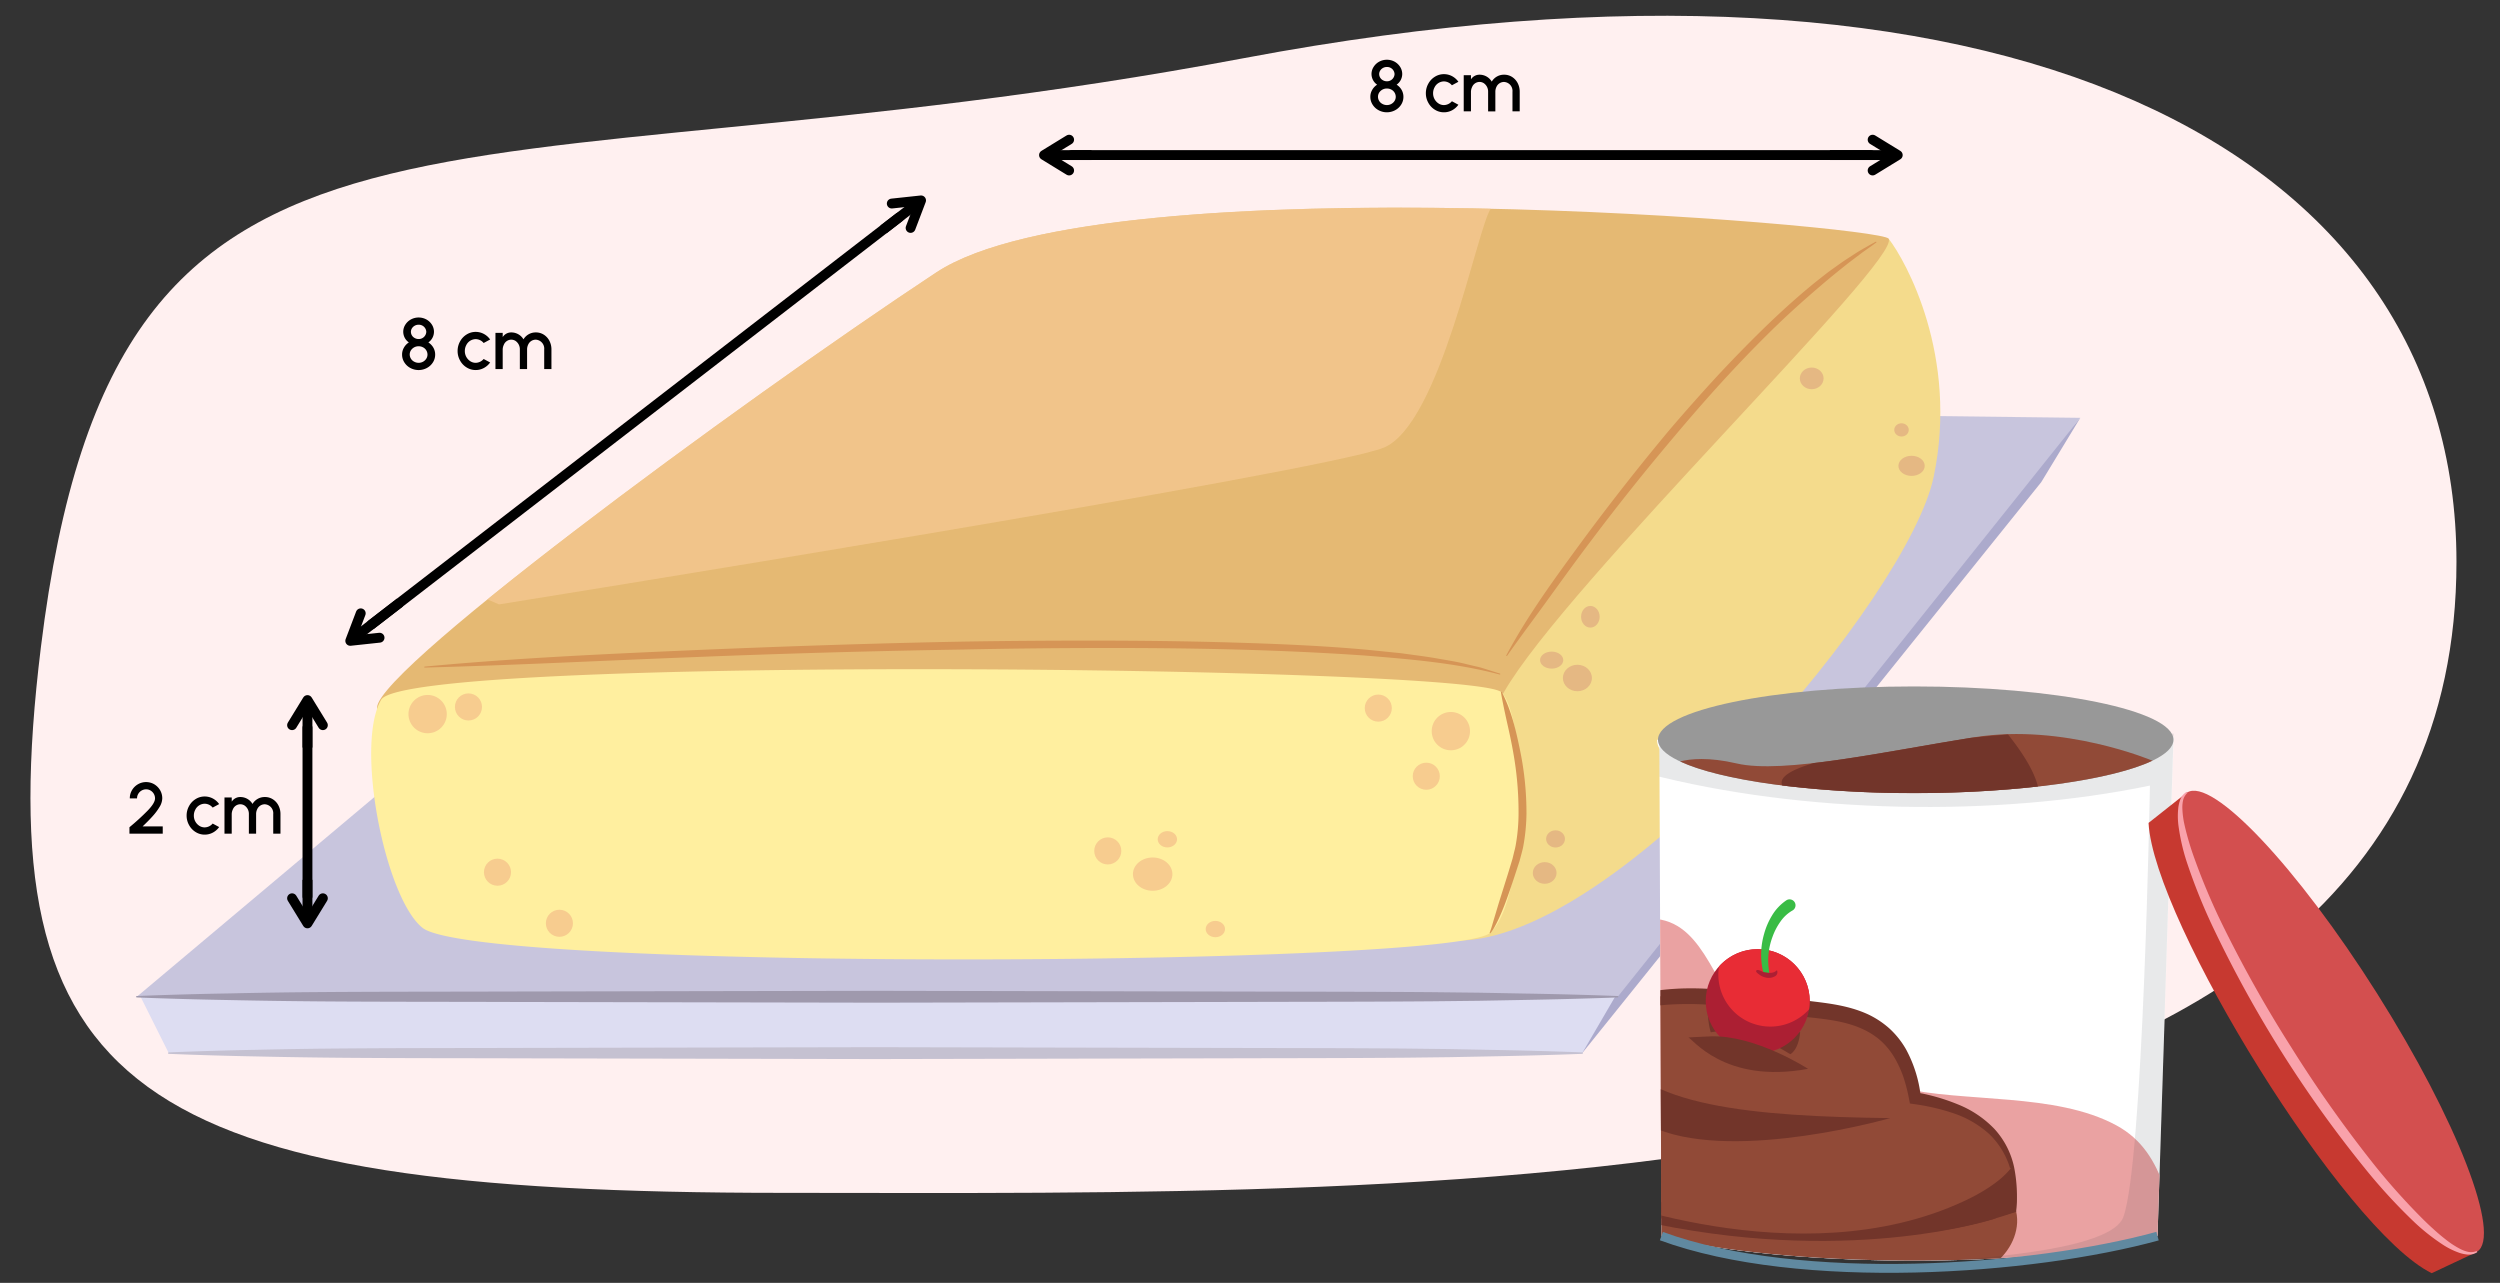 <svg xmlns="http://www.w3.org/2000/svg" xmlns:xlink="http://www.w3.org/1999/xlink" width="760" height="390" viewBox="0 0 760 390"><rect x="0" y="0" width="760" height="390" fill="#333333" stroke="none"/><defs><clipPath id="a"><path d="M660.819,221.936l-4.93,153.842c-37.879,10.439-114.851,9.419-150.828,0l-.624-151.714Z" fill="none"/></clipPath></defs><g style="isolation:isolate"><path d="M746.765,170.783c0-125.963-137.826-196.6-368.471-153.132C135.824,63.344,35.346,9.974,12.435,196.716-4.151,331.9,40.269,362.629,238.111,362.629S746.765,370.841,746.765,170.783Z" fill="#fff0f0"/><path d="M39.351,251.484a72.262,72.262,0,0,0,5.445-4.962c1.552-1.584,2.333-2.861,2.333-3.818a2.763,2.763,0,0,0-1.353-2.377,2.572,2.572,0,0,0-1.364-.374,2.782,2.782,0,0,0-2.377,1.376,2.638,2.638,0,0,0-.374,1.375h-2.2a4.781,4.781,0,0,1,.671-2.5,4.984,4.984,0,0,1,1.815-1.793,4.931,4.931,0,0,1,4.929,0,5.116,5.116,0,0,1,1.793,1.8,4.889,4.889,0,0,1,.66,2.486,5.209,5.209,0,0,1-.825,2.608,17.392,17.392,0,0,1-2.1,2.816q-1.271,1.419-3.059,3.113h6.128v2.2H39.351Z"/><path d="M66.621,251.428a5.6,5.6,0,0,1-1.914,1.683,5.216,5.216,0,0,1-2.476.617,5.116,5.116,0,0,1-2.75-.782,5.587,5.587,0,0,1-2-2.112,5.808,5.808,0,0,1-.749-2.893,5.885,5.885,0,0,1,.749-2.915,5.6,5.6,0,0,1,2-2.113,5.124,5.124,0,0,1,2.75-.781,5.227,5.227,0,0,1,2.476.616,5.445,5.445,0,0,1,1.914,1.694l-1.97,1.067a3.188,3.188,0,0,0-2.42-1.177,3.234,3.234,0,0,0-2.86,1.816,3.758,3.758,0,0,0-.44,1.793,3.657,3.657,0,0,0,1.639,3.091,2.971,2.971,0,0,0,1.661.495,3.254,3.254,0,0,0,2.42-1.166Z"/><path d="M70.448,242.44v1.265a3.039,3.039,0,0,1,2.563-1.408,4.3,4.3,0,0,1,3.752,2.1,4.3,4.3,0,0,1,3.74-2.1,4.414,4.414,0,0,1,2.465.7,4.853,4.853,0,0,1,1.694,1.893,5.615,5.615,0,0,1,.6,2.607v5.941h-2.2V247.5a2.728,2.728,0,0,0-2.563-3,2.519,2.519,0,0,0-2.3,1.486,3.337,3.337,0,0,0-.341,1.518v5.941h-2.2V247.5a3.088,3.088,0,0,0-1.288-2.607,2.437,2.437,0,0,0-1.364-.4,2.478,2.478,0,0,0-2.222,1.563,3.466,3.466,0,0,0-.341,1.54v5.842h-2.2v-11Z"/><path d="M124.73,111.855a4.819,4.819,0,0,1-1.826-1.717,4.348,4.348,0,0,1-.671-2.365,4.138,4.138,0,0,1,.561-2.091,4.489,4.489,0,0,1,1.5-1.584,3.948,3.948,0,0,1-1.068-5.4,4.579,4.579,0,0,1,1.706-1.595,4.955,4.955,0,0,1,4.664,0A4.661,4.661,0,0,1,131.3,98.7a4.058,4.058,0,0,1,.628,2.19,3.985,3.985,0,0,1-1.706,3.212,4.56,4.56,0,0,1,1.519,1.584,4.212,4.212,0,0,1,.55,2.091,4.357,4.357,0,0,1-.671,2.365,4.853,4.853,0,0,1-1.838,1.717,5.323,5.323,0,0,1-5.05,0Zm4.863-2.817a2.351,2.351,0,0,0,.363-1.265,2.486,2.486,0,0,0-1.342-2.179,2.8,2.8,0,0,0-1.353-.33,2.758,2.758,0,0,0-2.344,1.243,2.351,2.351,0,0,0-.362,1.266,2.463,2.463,0,0,0,1.353,2.178,2.748,2.748,0,0,0,1.353.341A2.708,2.708,0,0,0,129.593,109.038Zm0-8.152a2.261,2.261,0,0,0-2.332-2.168,2.381,2.381,0,0,0-2.024,1.078,1.993,1.993,0,0,0-.32,1.09,2.142,2.142,0,0,0,1.166,1.881,2.4,2.4,0,0,0,1.178.3A2.291,2.291,0,0,0,129.593,100.886Z"/><path d="M149,110.192a5.6,5.6,0,0,1-1.914,1.684,5.223,5.223,0,0,1-2.475.616,5.116,5.116,0,0,1-2.751-.781,5.6,5.6,0,0,1-2-2.112,5.819,5.819,0,0,1-.748-2.894,5.9,5.9,0,0,1,.748-2.915,5.594,5.594,0,0,1,2-2.112,5.116,5.116,0,0,1,2.751-.781,5.223,5.223,0,0,1,2.475.616A5.435,5.435,0,0,1,149,103.207l-1.969,1.067a3.192,3.192,0,0,0-2.42-1.177,3.237,3.237,0,0,0-2.861,1.815,3.761,3.761,0,0,0-.44,1.793,3.657,3.657,0,0,0,1.639,3.092,2.974,2.974,0,0,0,1.662.5,3.258,3.258,0,0,0,2.42-1.166Z"/><path d="M152.824,101.2v1.266a3.039,3.039,0,0,1,2.563-1.408,4.3,4.3,0,0,1,3.752,2.1,4.3,4.3,0,0,1,3.74-2.1,4.414,4.414,0,0,1,2.465.7,4.843,4.843,0,0,1,1.694,1.892,5.616,5.616,0,0,1,.6,2.608v5.94h-2.2v-5.94a2.728,2.728,0,0,0-2.563-3,2.52,2.52,0,0,0-2.3,1.485,3.344,3.344,0,0,0-.341,1.519v5.94h-2.2v-5.94a3.089,3.089,0,0,0-1.288-2.608,2.444,2.444,0,0,0-1.364-.4,2.477,2.477,0,0,0-2.222,1.562,3.472,3.472,0,0,0-.341,1.54v5.842h-2.2v-11Z"/><path d="M419.083,33.5a4.811,4.811,0,0,1-1.826-1.717,4.348,4.348,0,0,1-.671-2.365,4.143,4.143,0,0,1,.561-2.091,4.5,4.5,0,0,1,1.5-1.584,3.947,3.947,0,0,1-1.068-5.4,4.582,4.582,0,0,1,1.706-1.6,4.956,4.956,0,0,1,4.664,0,4.663,4.663,0,0,1,1.7,1.6,4.054,4.054,0,0,1,.628,2.189,3.983,3.983,0,0,1-1.706,3.212,4.569,4.569,0,0,1,1.519,1.584,4.215,4.215,0,0,1,.55,2.091,4.357,4.357,0,0,1-.671,2.365,4.845,4.845,0,0,1-1.838,1.717,5.316,5.316,0,0,1-5.05,0Zm4.863-2.816a2.355,2.355,0,0,0,.363-1.266,2.488,2.488,0,0,0-1.342-2.179,2.81,2.81,0,0,0-1.353-.33,2.757,2.757,0,0,0-2.343,1.243,2.346,2.346,0,0,0-.363,1.266,2.466,2.466,0,0,0,1.353,2.179,2.758,2.758,0,0,0,1.353.341A2.708,2.708,0,0,0,423.946,30.686Zm0-8.153a2.261,2.261,0,0,0-2.332-2.168,2.381,2.381,0,0,0-2.024,1.078,2,2,0,0,0-.319,1.09,2.14,2.14,0,0,0,1.166,1.881,2.4,2.4,0,0,0,1.177.3A2.291,2.291,0,0,0,423.946,22.533Z"/><path d="M443.35,31.84a5.612,5.612,0,0,1-1.914,1.684,5.223,5.223,0,0,1-2.475.616,5.125,5.125,0,0,1-2.751-.781,5.6,5.6,0,0,1-2-2.113,5.815,5.815,0,0,1-.748-2.893,5.9,5.9,0,0,1,.748-2.915,5.6,5.6,0,0,1,2-2.113,5.125,5.125,0,0,1,2.751-.781,5.223,5.223,0,0,1,2.475.616,5.438,5.438,0,0,1,1.914,1.7l-1.969,1.066a3.192,3.192,0,0,0-2.42-1.177A3.236,3.236,0,0,0,436.1,26.56a3.758,3.758,0,0,0-.44,1.793,3.657,3.657,0,0,0,1.639,3.091,2.967,2.967,0,0,0,1.662.5,3.258,3.258,0,0,0,2.42-1.166Z"/><path d="M447.177,22.852v1.265a3.039,3.039,0,0,1,2.563-1.408,4.3,4.3,0,0,1,3.752,2.1,4.3,4.3,0,0,1,3.74-2.1,4.42,4.42,0,0,1,2.465.7,4.853,4.853,0,0,1,1.694,1.893,5.615,5.615,0,0,1,.6,2.607v5.941h-2.2V27.913a2.728,2.728,0,0,0-2.563-3,2.521,2.521,0,0,0-2.3,1.486,3.34,3.34,0,0,0-.341,1.518v5.941h-2.2V27.913a3.088,3.088,0,0,0-1.288-2.607,2.437,2.437,0,0,0-1.364-.4,2.478,2.478,0,0,0-2.222,1.563,3.466,3.466,0,0,0-.341,1.54v5.842h-2.2v-11Z"/><line x1="274.529" y1="65.147" x2="105.294" y2="195.735"/><polyline points="273.342 66.063 264.307 73.035 112.973 189.81" fill="none" stroke="#000" stroke-linecap="round" stroke-miterlimit="10" stroke-width="3"/><polyline points="115.384 193.863 106.481 194.819 109.664 186.45" fill="none" stroke="#000" stroke-linecap="round" stroke-linejoin="round" stroke-width="3"/><polyline points="121.589 183.162 115.857 187.585 107.135 194.314" fill="none" stroke="#000" stroke-miterlimit="10" stroke-width="3"/><polyline points="271.1 61.879 280.003 60.924 276.82 69.293" fill="none" stroke="#000" stroke-linecap="round" stroke-linejoin="round" stroke-width="3"/><line x1="268.572" y1="69.744" x2="279.349" y2="61.428" fill="none" stroke="#000" stroke-miterlimit="10" stroke-width="3"/><polygon points="632.412 127.018 620.539 146.572 480.992 320.15 479.278 299.579 632.412 127.018" fill="#acaacc"/><polygon points="42.731 303.008 51.302 320.15 480.992 320.15 492.991 299.579 42.731 303.008" fill="#ddddf2"/><polygon points="256.433 122.447 41.588 303.008 491.785 303.008 632.412 127.018 256.433 122.447" fill="#c8c5dd"/><path d="M574.129,72.545c5.333,6.856,21.332,35.807,13.714,72.376S494.9,282.818,445.375,285.866s.762-134.85,1.524-137.135S574.129,72.545,574.129,72.545Z" fill="#f4db8c"/><path d="M114.917,215.965c-6.856-7.619,109.137-93.138,169.705-133.135,51.856-34.245,286.841-14.285,289.507-10.285,4.191,6.285-98.28,105.136-116.945,137.9C432.391,253.955,114.917,215.965,114.917,215.965Z" fill="#e5b973"/><path d="M128.44,282.056c-10.755-8.6-19.485-50.271-13.808-66.58a15.729,15.729,0,0,1,1.238-2.749c8-13.713,332.552-10.285,340.552-2.285s8,62.853-3.429,73.138S145.069,295.359,128.44,282.056Z" fill="#ffef9f"/><g opacity="0.69"><path d="M420.647,136.088c17.227-7.093,28.331-66.535,32.53-72.632-66.967-1.5-141.919,1.784-168.555,19.374-38.351,25.326-98.912,68.9-136.449,99.391l3.533,1.514S402.647,143.5,420.647,136.088Z" fill="#f7ca94"/></g><path d="M504.167,224.889a5.673,5.673,0,0,0,2.829,3.7,23.594,23.594,0,0,0,4.434,2.2,73.438,73.438,0,0,0,9.638,2.91,175.206,175.206,0,0,0,20.016,3.531,344.359,344.359,0,0,0,40.74,2.242,343.322,343.322,0,0,0,40.742-2.229,178.311,178.311,0,0,0,20.021-3.517q2.471-.564,4.887-1.292a48.4,48.4,0,0,0,4.76-1.609,23.272,23.272,0,0,0,4.436-2.21,5.673,5.673,0,0,0,2.811-3.725h.4a4.627,4.627,0,0,1-.7,2.619,11.246,11.246,0,0,1-.816,1.09c-.317.313-.614.667-.957.95a20.435,20.435,0,0,1-4.426,2.9,55.272,55.272,0,0,1-9.751,3.689,151.86,151.86,0,0,1-20.288,3.971,314.183,314.183,0,0,1-41.112,2.613,313.356,313.356,0,0,1-41.114-2.6q-5.113-.684-10.2-1.64c-3.388-.633-6.762-1.375-10.1-2.317a54.328,54.328,0,0,1-9.761-3.679,20.394,20.394,0,0,1-4.427-2.918c-.342-.285-.638-.642-.954-.957a11.323,11.323,0,0,1-.813-1.1,4.6,4.6,0,0,1-.691-2.627Z" fill="#fff"/><path d="M660.819,223.936l-4.93,151.842c-37.879,10.439-114.851,9.419-150.828,0l-.624-151.714Z" fill="#fff"/><g clip-path="url(#a)"><path d="M666.869,382.713c-8.711-13.4-7.348-31.884-23.532-40.625-18.593-10.043-46.1-6.779-66.04-11.49-19.509-4.609-34.511-5.82-46.231-19.648-10.694-12.618-13.754-32.408-30.437-31.674-2.8,18.594-.769,38.855-.769,57.655,0,16.921-.653,34.025.065,50.919,30.466,6.095,64.892,3.26,95.951,2.959,23.517-.228,47.213-3.026,70.688-2.983C667.3,387.081,666.652,387.066,666.869,382.713Z" fill="#eaa2a2"/><path d="M456.17,370.63a6.52,6.52,0,0,1,2.037-6.164c8.526-7.354,38.331-10.706,73.238-7.568,38.586,3.469,69.616,13.626,72.215,23.272a4.177,4.177,0,0,1-.174,2.577l-19.147,49.812c-3.809,10.533-28.163,15.949-60.865,13.009s-56.062-13.526-57.566-23.657Z" fill="#97d9ee"/><path d="M456.51,368.059a5.316,5.316,0,0,0,2.388,3.5,16.609,16.609,0,0,0,3.959,2.1,55.128,55.128,0,0,0,8.995,2.576c3.077.7,6.209,1.277,9.371,1.737s6.308,1,9.5,1.37q2.386.3,4.783.548l4.78.594q4.786.565,9.6.989c3.207.3,6.408.658,9.622.927q4.81.49,9.638.893c12.855,1.129,25.7,2.3,38.5,2.942,3.2.194,6.4.212,9.59.325s6.376.077,9.53-.067a55.389,55.389,0,0,0,9.31-.964,16.712,16.712,0,0,0,4.268-1.373,5.338,5.338,0,0,0,2.971-3.028l.03-.087a.367.367,0,0,1,.713.154,5.363,5.363,0,0,1-.876,2.469,8.178,8.178,0,0,1-1.769,1.87,17.647,17.647,0,0,1-4.407,2.4,50.321,50.321,0,0,1-9.58,2.522,144.276,144.276,0,0,1-19.636,1.693,355.762,355.762,0,0,1-39.316-1.433,360.6,360.6,0,0,1-38.947-5.553,145.275,145.275,0,0,1-19.032-5.121,50.423,50.423,0,0,1-8.988-4.167,17.624,17.624,0,0,1-3.914-3.146,8.17,8.17,0,0,1-1.409-2.155,5.363,5.363,0,0,1-.42-2.586.368.368,0,0,1,.729-.025Z" fill="#52acc1"/><path d="M463.239,350.766c-19.265-.49-12.79,18.785-8.589,22.612s9.555,6.072,14.739,8.4c11.639,5.228,35.182,8.794,57.117,10.187,19.937,1.266,44.38,1.986,51.518,1.357,20.68-1.825,21.1-4.957,25.332-7.211,5.362-2.858,9.541-8.314,9.848-14.383s-3.877-12.528-9.882-13.458C572.238,353.458,522.643,352.277,463.239,350.766Z" fill="#914a37"/><path d="M451.436,354.626c17.067,8.132,46.763,14.247,80.832,17.31,31.944,2.872,62.069-.25,80.568-4.5.3-16.213-4.311-29.74-30.822-34.034-4.243-27.7-27.8-23.782-40.068-28.144-5.174-1.84-17.9-1.395-24.428-2.269-11.546-1.545-32.461.74-28.37,13.182q.124.377.255.755C452.748,320.694,451.436,354.626,451.436,354.626Z" fill="#914a37"/><path d="M611.4,354.966s-23.789,22.278-83.1,17.456-74.257-29.456-74.257-29.456a44.555,44.555,0,0,0-2.612,11.66c37.543,18.289,114.771,27.718,161.485,13.732A38.02,38.02,0,0,0,611.4,354.966Z" fill="#72352a"/><path d="M574.633,339.9s-46.14,13.245-70.782,3.371-13.733-25.6-13.733-25.6C497.451,336.439,533.587,339.419,574.633,339.9Z" fill="#72352a"/><path d="M612.963,367.891a49.4,49.4,0,0,0-1.869-12.652,23.9,23.9,0,0,0-6.412-10.525,30.6,30.6,0,0,0-10.612-6.209,64.831,64.831,0,0,0-12.218-2.86l-1.246-.186-.254-1.328a50.381,50.381,0,0,0-1.743-6.785,32.519,32.519,0,0,0-2.895-6.169,21.754,21.754,0,0,0-4.259-5.051,22.452,22.452,0,0,0-5.6-3.461c-4.081-1.82-8.7-2.586-13.464-3.131-2.39-.287-4.826-.49-7.34-.894-2.443-.419-4.759-.779-7.175-1.119-4.787-.674-9.6-1.272-14.4-1.742-2.4-.233-4.777-.427-7.131-.5-2.374-.077-4.75-.061-7.112.027a60.108,60.108,0,0,0-7,.664A29.253,29.253,0,0,0,495.7,307.7a8.518,8.518,0,0,0-4.474,3.513,4.818,4.818,0,0,0-.522,2.5,11,11,0,0,0,.674,3.034l.768,2.372-2.4.207a51.825,51.825,0,0,0-13.7,3.031c-1.116.365-2.152.906-3.234,1.356-1.027.55-2.1,1.039-3.078,1.675a33.384,33.384,0,0,0-5.635,4.175,35.97,35.97,0,0,0-4.775,5.2,41.767,41.767,0,0,0-6.366,12.772,37.044,37.044,0,0,0-1.517,7.091,40.075,40.075,0,0,1,2.9-14.347,37.941,37.941,0,0,1,8.054-12.492,35.551,35.551,0,0,1,5.794-4.825c1.024-.743,2.137-1.336,3.218-1.99,1.13-.552,2.228-1.2,3.4-1.657a53.426,53.426,0,0,1,14.524-3.874l-1.634,2.579a14.744,14.744,0,0,1-1.023-4.046,8.973,8.973,0,0,1,.8-4.6,10.132,10.132,0,0,1,2.895-3.536,16.576,16.576,0,0,1,3.6-2.137,33.559,33.559,0,0,1,7.5-2.195,64.675,64.675,0,0,1,7.522-.893c2.5-.167,5-.191,7.5-.131,2.516.064,5,.258,7.448.481,4.9.453,9.76,1.029,14.623,1.686,2.411.322,4.909.7,7.271,1.089,2.3.354,4.715.614,7.159.923,4.882.619,10.008,1.461,14.838,3.674a27.067,27.067,0,0,1,6.647,4.411,26.181,26.181,0,0,1,4.941,6.227,39.165,39.165,0,0,1,4.522,14.611l-1.5-1.514a60.885,60.885,0,0,1,12.73,3.653,31.743,31.743,0,0,1,11.1,7.436,24.812,24.812,0,0,1,6.036,11.762A45.408,45.408,0,0,1,612.963,367.891Z" fill="#72352a"/><path d="M567.811,393.508s-59.761,4.347-101.486-12.738c-24.768-10.141-14.8-25.221-14.8-25.221C458.854,374.318,526.765,393.03,567.811,393.508Z" fill="#72352a"/><path d="M471.08,391.089l9.081,38.717a.782.782,0,0,0,1.546-.225l-2.042-36.552c-.143-1.585-1.527-4.829-4.547-4.308-1.569.271-4.227.471-4.084,2.057C471.044,390.882,471.06,390.988,471.08,391.089Z" fill="#71c3d1" opacity="0.3" style="mix-blend-mode:multiply"/><path d="M612.921,368.358a128.186,128.186,0,0,1-40.409,7.2c-25.443.516-29.2-.544-29.2-.544C587.976,371.2,599.535,366.175,612.921,368.358Z" fill="#72352a"/><path d="M606.861,370.346s-42.031,14.236-103.276,1.815c-23.052-4.675-31.91-9.666-31.91-9.666C501.406,366.688,596.4,369.49,606.861,370.346Z" fill="#72352a"/><path d="M611.346,355.022s-2.933,4.8-14.1,10.034c-50.668,23.755-114.8-2.494-114.8-2.494C493.471,351.16,607.554,356.852,611.346,355.022Z" fill="#914a37"/><path d="M547.242,313.6c-3.348,2.507-5.263,3.715-9.467,2.936s-5.976-2.3-7.5-2.985-11.2-9.028-11.2-9.028-.229,9.01,2.192,11.629a12.151,12.151,0,0,0,6.65,4.151c6.3,1.71,12.257,1.986,15.7.538S547.242,313.6,547.242,313.6Z" fill="#72352a"/><path d="M517.287,317.314c1.045.322.5.635,3.165.35s.776.386,5.01.979,6.072,2.029,7.62,2.65,5.508,5.93,6.746,3.592c6.835.628,3.476-.927,7.009-.319,3.756.647.557-2.564-3.127-4.395a46.98,46.98,0,0,0-8.467-4.206c-6.148-2.207-10.562-3.987-19.461-.952C513.741,316.469,516.511,315.832,517.287,317.314Z" fill="#914a37"/><circle cx="534.347" cy="304.352" r="15.808" fill="#ac1f33"/><path d="M522.438,294.859c.032-.356.08-.708.135-1.057a15.809,15.809,0,0,1,27.519,11.966c-.032.357-.08.708-.135,1.057a15.809,15.809,0,0,1-27.519-11.966Z" fill="#e82c35"/><path d="M543.073,273.682a14.627,14.627,0,0,0-4.4,4.667,21.856,21.856,0,0,0-2.4,5.605,22.725,22.725,0,0,0-.188,11.865.9.9,0,0,0,1.746-.4l0-.018a20.508,20.508,0,0,1,1.023-10.633A18.933,18.933,0,0,1,541.3,280.1a11.269,11.269,0,0,1,3.61-3.309l.009,0a1.81,1.81,0,0,0-1.719-3.185C543.16,273.628,543.114,273.656,543.073,273.682Z" fill="#39bc45"/><path d="M540.181,294.936a2.706,2.706,0,0,1-1.615.783,5.16,5.16,0,0,1-1.605-.085,4.611,4.611,0,0,1-1.331-.327c-.278-.126-1.479-.74-1.709-.246-.282.386.455.89,1.068,1.334a5.024,5.024,0,0,0,2.143.837,3.774,3.774,0,0,0,2.448-.437A1.374,1.374,0,0,0,540.181,294.936Z" fill="#ac1f33"/><path d="M513.215,315.391s3.8-.233,6.815-.337c13.672-.472,29.621,9.871,29.621,9.871C524.021,329.677,514.244,315.344,513.215,315.391Z" fill="#72352a"/><path d="M497.584,224.347l-1.769-1.131,5.2,154.769s34.21,3.832,67.866,6.231c-18.578.515-33.193.23-33.193.23,7.164,2.388,27.846,2.09,50.294.852,20.643,1.114,38.65,1.284,45.057-.852,0,0-13.515.3-31.444.008,30.408-2.073,59.76-5.209,59.76-5.209l11.558-156.029-175.1-3.467Zm3.432,10.9c46.809,12.136,105.753,13.291,152.562,3.572,0,0-2.023,114.71-8.091,131.18-3.393,9.21-37.326,12.637-66.582,13.868-30.515-1.272-74.676,2.838-77.889-5.882C495.5,363,499.9,253.2,501.016,235.247Z" fill="#323e44" opacity="0.11"/></g><path d="M655.889,375.778c-37.879,10.439-108.626,15.487-150.828,0" fill="none" stroke="#6089a0" stroke-miterlimit="10" stroke-width="2.699"/><path d="M504.024,224.886c0,8.952,34.856,16.21,77.855,16.21s78.855-7.258,78.855-16.21-35.857-16.21-78.855-16.21S504.024,215.934,504.024,224.886Z" fill="#989898"/><path d="M739.238,387.049l13.579-6.389L664.9,240.867l-11.743,9.3C654.731,279.969,712.771,374.087,739.238,387.049Z" fill="#c73930"/><ellipse cx="708.963" cy="310.727" rx="16.21" ry="82.545" transform="translate(-56.416 426.378) rotate(-32.26)" fill="#d34f4f"/><path d="M664.977,241.044a4.422,4.422,0,0,0-1.286,2.114,9.945,9.945,0,0,0-.255,2.548,26.6,26.6,0,0,0,.689,5.2,84.979,84.979,0,0,0,3.034,10.207,198.493,198.493,0,0,0,8.35,19.782,387.74,387.74,0,0,0,21.09,37.572,386.79,386.79,0,0,0,24.834,35.211,202.432,202.432,0,0,0,14.256,16.059c1.254,1.269,2.526,2.521,3.853,3.7,1.3,1.217,2.656,2.359,4.052,3.44A26.5,26.5,0,0,0,748,379.728a10,10,0,0,0,2.419.853,4.391,4.391,0,0,0,2.464-.266l.211.335a4.616,4.616,0,0,1-2.758.755,10.93,10.93,0,0,1-2.781-.577,22.971,22.971,0,0,1-4.984-2.484,63.018,63.018,0,0,1-8.615-6.811A171.379,171.379,0,0,1,719.189,355.5a365.774,365.774,0,0,1-46.319-73.359,174.139,174.139,0,0,1-8.134-20.225,62.005,62.005,0,0,1-2.455-10.71,22.788,22.788,0,0,1-.087-5.576,10.945,10.945,0,0,1,.69-2.762,4.6,4.6,0,0,1,1.882-2.16Z" fill="#f9a2ab"/><path d="M581.879,241.1c-31.743,0-59.03-3.958-71.15-9.63,3.1-.778,8.7-1.371,17.24.622,14.118,3.294,45.647-3.765,72.471-8s53.647,7.059,53.647,7.059l.332.067C642.3,237.022,614.093,241.1,581.879,241.1Z" fill="#914a37"/><path d="M619.534,239.1a340.281,340.281,0,0,1-37.655,2,327.744,327.744,0,0,1-40.1-2.316,2.474,2.474,0,0,1-.168-.883c0-2.207,3.872-4.19,9.774-5.931,14.4-1.661,31.826-5.117,47.745-7.669,6.754-.68,11.305-1.032,11.305-1.032C615.8,230,618.567,235.157,619.534,239.1Z" fill="#72352a"/><polyline points="93.471 221.235 93.471 232.647 93.471 268.864 93.471 272.507" fill="none" stroke="#000" stroke-linecap="round" stroke-miterlimit="10" stroke-width="3"/><polyline points="98.153 273.074 93.47 280.706 88.789 273.074" fill="none" stroke="#000" stroke-linecap="round" stroke-linejoin="round" stroke-width="3"/><line x1="93.471" y1="267.466" x2="93.47" y2="279.88" fill="none" stroke="#000" stroke-miterlimit="10" stroke-width="3"/><polyline points="88.789 220.454 93.471 212.822 98.153 220.454" fill="none" stroke="#000" stroke-linecap="round" stroke-linejoin="round" stroke-width="3"/><line x1="93.47" y1="227.26" x2="93.471" y2="213.648" fill="none" stroke="#000" stroke-miterlimit="10" stroke-width="3"/><polyline points="325.794 47.147 337.206 47.147 568.713 47.147" fill="none" stroke="#000" stroke-linecap="round" stroke-miterlimit="10" stroke-width="3"/><polyline points="569.28 42.465 576.912 47.147 569.279 51.829" fill="none" stroke="#000" stroke-linecap="round" stroke-linejoin="round" stroke-width="3"/><polyline points="556.272 47.147 565.07 47.147 576.086 47.147" fill="none" stroke="#000" stroke-miterlimit="10" stroke-width="3"/><polyline points="325.013 51.829 317.381 47.147 325.013 42.465" fill="none" stroke="#000" stroke-linecap="round" stroke-linejoin="round" stroke-width="3"/><line x1="331.819" y1="47.147" x2="318.207" y2="47.147" fill="none" stroke="#000" stroke-miterlimit="10" stroke-width="3"/><circle cx="130" cy="217.088" r="5.824" fill="#f7cc8f"/><circle cx="441.059" cy="222.265" r="5.824" fill="#f7cc8f"/><circle cx="142.412" cy="214.912" r="4.118" fill="#f7cc8f"/><circle cx="336.765" cy="258.676" r="4.118" fill="#f7cc8f"/><ellipse cx="350.412" cy="265.735" rx="6" ry="5.059" fill="#f7cc8f"/><ellipse cx="479.529" cy="206.112" rx="4.412" ry="4.024" fill="#e5b883"/><ellipse cx="578.059" cy="130.688" rx="2.206" ry="2.012" fill="#e5b883"/><ellipse cx="550.759" cy="115.029" rx="3.612" ry="3.294" fill="#e5b883"/><ellipse cx="469.582" cy="265.382" rx="3.612" ry="3.294" fill="#e5b883"/><ellipse cx="472.882" cy="255.029" rx="2.865" ry="2.613" fill="#e5b883"/><ellipse cx="483.471" cy="187.5" rx="2.824" ry="3.294" fill="#e5b883"/><ellipse cx="581.118" cy="141.618" rx="4" ry="3.059" fill="#e5b883"/><ellipse cx="471.706" cy="200.676" rx="3.529" ry="2.588" fill="#e5b883"/><ellipse cx="354.882" cy="255.138" rx="2.941" ry="2.48" fill="#f7cc8f"/><ellipse cx="369.471" cy="282.432" rx="2.941" ry="2.48" fill="#f7cc8f"/><circle cx="433.588" cy="235.971" r="4.118" fill="#f7cc8f"/><circle cx="419" cy="215.265" r="4.118" fill="#f7cc8f"/><circle cx="151.235" cy="265.147" r="4.118" fill="#f7cc8f"/><circle cx="170.059" cy="280.676" r="4.118" fill="#f7cc8f"/><path d="M456.56,210.392c2.942,5.678,4.357,11.9,5.617,18.1a94.125,94.125,0,0,1,1.872,18.961,58.26,58.26,0,0,1-.929,9.57c-.278,1.585-.775,3.139-1.167,4.7l-1.468,4.489c-.993,2.988-1.985,5.98-3.11,8.93-.573,1.47-1.184,2.93-1.86,4.365-.345.714-.691,1.429-1.081,2.126a11.665,11.665,0,0,1-1.331,2.041.142.142,0,0,1-.24-.143l.021-.052c.54-1.395.942-2.962,1.393-4.446l1.349-4.5,2.816-8.972,1.362-4.5.535-2.227a20.6,20.6,0,0,0,.492-2.235,55.832,55.832,0,0,0,.807-9.182,102.35,102.35,0,0,0-1.59-18.531c-.532-3.071-1.187-6.121-1.884-9.165-.671-3.052-1.342-6.1-1.881-9.229a.149.149,0,0,1,.116-.176A.156.156,0,0,1,456.56,210.392Z" fill="#d69556"/><path d="M129.108,202.648c27.2-2.571,54.488-3.82,81.769-5,27.284-1.154,54.581-2.084,81.89-2.6q20.483-.333,40.971-.308c13.659.013,27.32.179,40.978.586s27.318.966,40.941,2.207l10.207,1.037c3.389.488,6.786.89,10.163,1.45,3.369.618,6.761,1.085,10.082,1.957l2.5.588a24.314,24.314,0,0,1,2.481.661l4.9,1.547a.147.147,0,0,1-.082.282l-.011,0c-13.185-3.5-26.821-4.6-40.385-5.726-13.593-.955-27.218-1.552-40.852-1.9s-27.276-.471-40.919-.433q-20.464.027-40.93.46-40.931.661-81.846,2.307c-27.277,1.047-54.532,2.465-81.836,3.179a.147.147,0,0,1-.019-.293Z" fill="#d69556"/><path d="M457.92,199.218c6.719-12.582,15.142-23.944,23.507-35.359Q494.056,146.8,507.68,130.5q6.9-8.07,14.093-15.893Q529,106.824,536.618,99.4c5.1-4.923,10.358-9.694,15.9-14.132,1.409-1.08,2.768-2.22,4.222-3.244s2.879-2.077,4.358-3.059c1.491-.965,2.961-1.958,4.481-2.873,1.547-.874,3.083-1.76,4.642-2.6a.147.147,0,0,1,.157.247l-.006,0c-1.424,1.054-2.87,2.061-4.306,3.079l-4.211,3.188c-2.754,2.193-5.5,4.393-8.162,6.687-5.357,4.554-10.587,9.267-15.606,14.208s-9.891,10.031-14.651,15.227q-7.107,7.827-13.915,15.921-13.681,16.131-26.395,33.071c-4.254,5.63-8.377,11.355-12.517,17.068-4.112,5.714-8.4,11.388-12.409,17.118l-.038.055a.141.141,0,0,1-.24-.148Z" fill="#d69556"/><path d="M41.588,302.787q14.068-.552,28.138-.79,14.069-.317,28.137-.409c18.758-.146,37.516-.106,56.274-.168l112.55-.218,112.549.228c18.758.051,37.516.035,56.274.189l14.069.158,14.069.262q14.068.226,28.137.748a.221.221,0,0,1,0,.441q-14.069.5-28.137.749l-14.069.261-14.069.158c-18.758.155-37.516.138-56.274.189l-112.549.229-112.55-.218c-18.758-.062-37.516-.022-56.274-.168q-14.068-.109-28.137-.409-14.07-.248-28.138-.791a.221.221,0,0,1,0-.441Z" fill="#9f99ad"/><path d="M51.3,319.929q13.428-.552,26.856-.791,13.426-.315,26.855-.408c17.9-.146,35.808-.106,53.711-.168l107.423-.219,107.422.229c17.9.051,35.808.035,53.712.189l13.427.158,13.428.262q13.428.227,26.856.748a.221.221,0,0,1,0,.441q-13.428.5-26.856.749l-13.428.261-13.427.158c-17.9.155-35.808.138-53.712.189l-107.422.229-107.423-.218c-17.9-.062-35.807-.023-53.711-.168q-13.428-.109-26.855-.409-13.428-.248-26.856-.791a.221.221,0,0,1,0-.441Z" fill="#c5c1d1"/></g></svg>